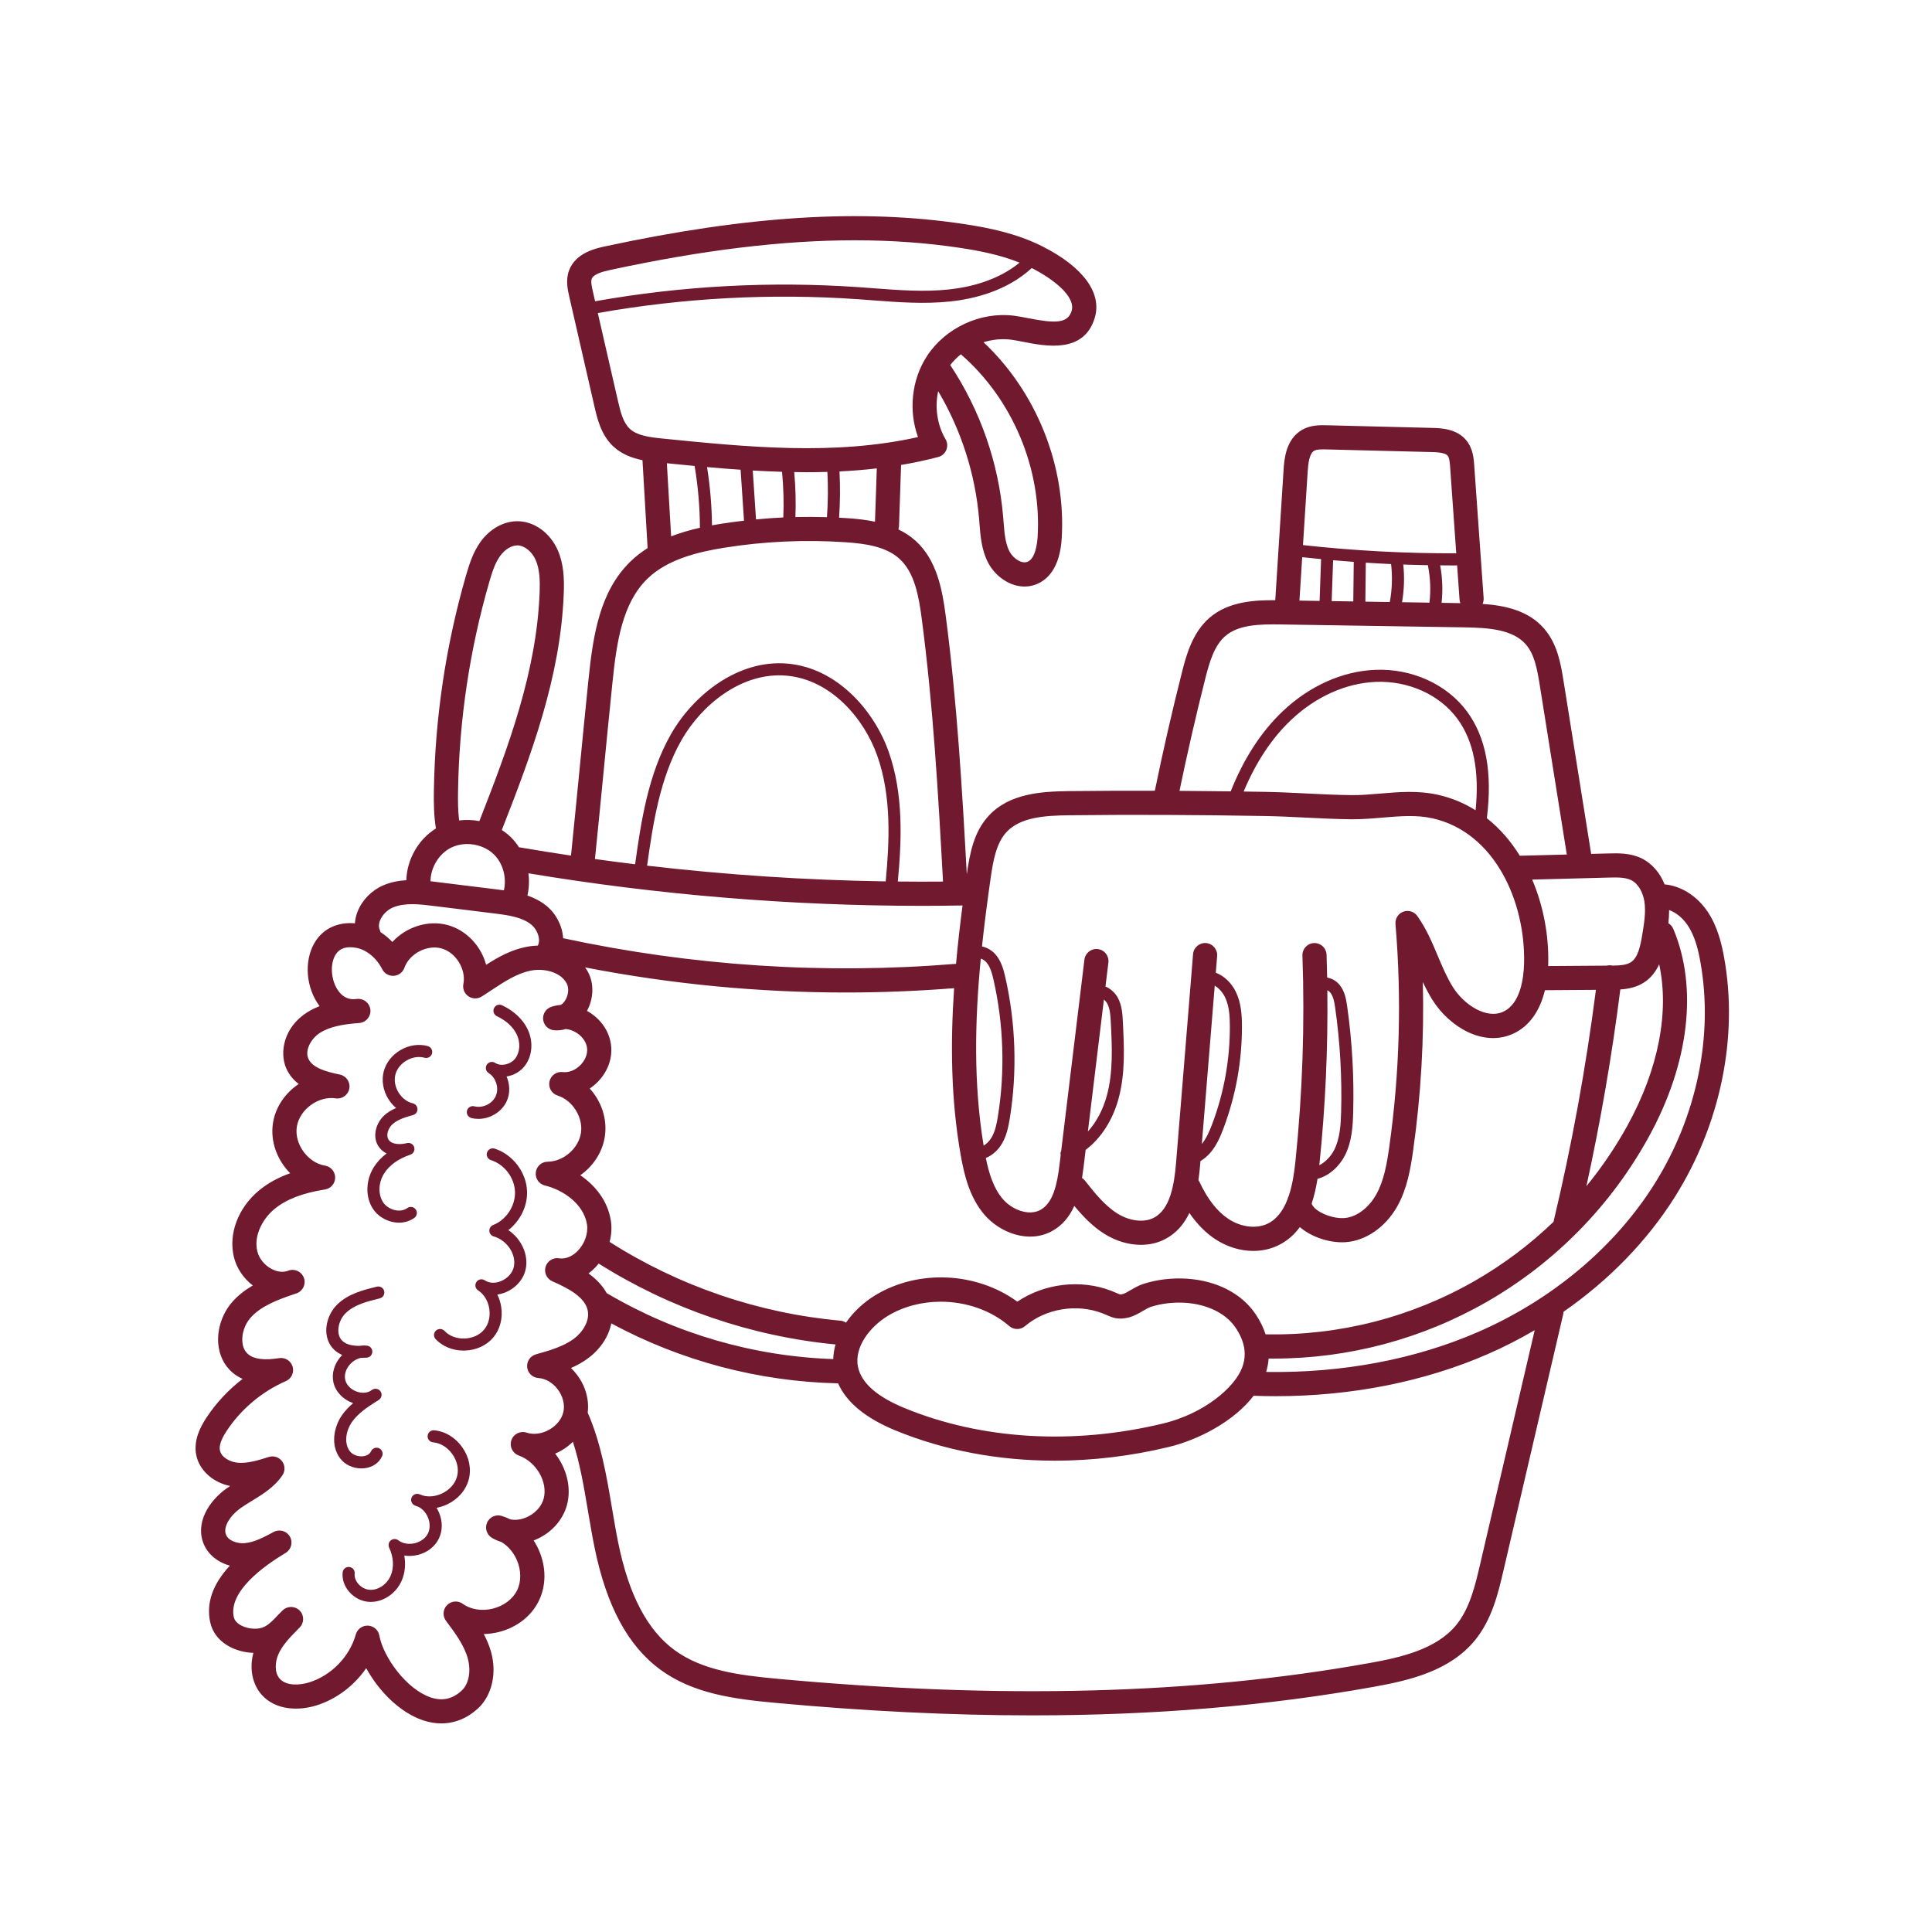 <?xml version="1.0" encoding="UTF-8"?>
<svg xmlns="http://www.w3.org/2000/svg" xmlns:xlink="http://www.w3.org/1999/xlink" width="1080" zoomAndPan="magnify" viewBox="0 0 810 810" height="1080" preserveAspectRatio="xMidYMid meet" version="1.0">
  <defs>
    <clipPath id="c994075285">
      <path d="M 81 90 L 725 90 L 725 722.73 L 81 722.73 Z M 81 90 " clip-rule="nonzero"></path>
    </clipPath>
  </defs>
  <path fill="#71192e" d="M 182.02 599.664 C 180.637 599.535 179.402 600.57 179.281 601.961 C 179.156 603.352 180.188 604.578 181.578 604.703 C 184.676 604.973 187.617 606.785 189.66 609.676 C 191.695 612.57 192.418 615.945 191.641 618.949 C 190.863 621.961 188.586 624.562 185.398 626.102 C 182.695 627.398 179.801 627.711 177.25 626.996 C 176.707 626.754 176.148 626.547 175.566 626.395 C 174.285 626.039 172.961 626.73 172.512 627.977 C 172.062 629.219 172.652 630.605 173.859 631.145 C 174.363 631.371 174.883 631.57 175.41 631.734 C 177.062 632.555 178.477 634.07 179.324 635.969 C 180.371 638.32 180.402 640.918 179.41 642.91 C 178.418 644.91 176.324 646.441 173.816 647.02 C 171.316 647.594 168.758 647.129 166.992 645.773 C 166.066 645.062 164.773 645.074 163.859 645.805 C 162.953 646.535 162.66 647.797 163.156 648.859 C 165.039 652.844 165.258 657.266 163.762 660.684 C 162.176 664.316 158.492 666.777 154.957 666.527 C 153.191 666.406 151.398 665.449 150.152 663.973 C 149.066 662.672 148.547 661.176 148.699 659.734 C 148.84 658.348 147.828 657.105 146.438 656.957 C 145.059 656.816 143.801 657.82 143.66 659.215 C 143.371 662.027 144.297 664.879 146.277 667.234 C 148.418 669.777 151.453 671.359 154.609 671.578 C 154.887 671.598 155.168 671.605 155.449 671.605 C 160.828 671.605 166.066 668.047 168.398 662.715 C 169.801 659.508 170.164 655.84 169.5 652.164 C 171.254 652.445 173.105 652.379 174.953 651.953 C 178.973 651.023 182.254 648.551 183.941 645.168 C 185.625 641.781 185.633 637.68 183.945 633.91 C 183.676 633.297 183.363 632.715 183.02 632.164 C 184.566 631.875 186.105 631.379 187.602 630.66 C 192.133 628.48 195.387 624.676 196.539 620.219 C 197.699 615.773 196.691 610.863 193.793 606.758 C 190.887 602.648 186.602 600.062 182.02 599.664 Z M 182.02 599.664 " fill-opacity="1" fill-rule="nonzero"></path>
  <path fill="#71192e" d="M 207.359 481.559 C 206.031 481.145 204.609 481.879 204.184 483.203 C 203.762 484.539 204.504 485.961 205.836 486.387 C 211.477 488.164 215.711 493.75 215.914 499.66 C 216.117 505.57 212.266 511.426 206.762 513.59 C 205.75 513.98 205.105 514.98 205.16 516.059 C 205.207 517.145 205.945 518.078 206.988 518.371 C 212.629 519.988 216.57 525.969 215.422 531.16 C 214.852 533.723 212.762 536.027 209.953 537.152 C 207.559 538.113 205.152 538.004 203.344 536.836 C 203.297 536.812 203.258 536.789 203.215 536.766 C 202.047 536.004 200.492 536.336 199.727 537.5 C 198.961 538.652 199.273 540.223 200.434 540.988 C 200.477 541.02 200.523 541.055 200.574 541.082 C 202.977 542.691 204.645 545.465 205.137 548.707 C 205.637 552.008 204.848 555.195 202.965 557.457 C 201.082 559.719 198.09 561.066 194.762 561.18 C 191.449 561.289 188.359 560.109 186.344 557.977 C 185.383 556.961 183.781 556.918 182.762 557.875 C 181.746 558.836 181.703 560.438 182.664 561.453 C 185.551 564.512 189.789 566.242 194.352 566.242 C 194.539 566.242 194.73 566.242 194.914 566.234 C 199.691 566.082 204.043 564.066 206.852 560.695 C 209.66 557.316 210.863 552.68 210.137 547.945 C 209.863 546.094 209.297 544.344 208.496 542.75 C 209.609 542.594 210.727 542.293 211.844 541.848 C 216.172 540.105 219.438 536.426 220.363 532.25 C 221.73 526.07 218.574 519.402 213.117 515.723 C 218.047 511.922 221.18 505.73 220.973 499.488 C 220.703 491.504 214.977 483.965 207.359 481.559 Z M 207.359 481.559 " fill-opacity="1" fill-rule="nonzero"></path>
  <path fill="#71192e" d="M 152.703 615.578 C 156.141 615.219 158.863 613.383 160.172 610.559 C 160.758 609.289 160.207 607.785 158.934 607.199 C 157.664 606.609 156.16 607.168 155.57 608.438 C 154.836 610.035 153.125 610.441 152.176 610.547 C 150.004 610.766 147.773 609.906 146.641 608.387 C 144.102 605.004 145.105 599.793 147.41 596.387 C 149.871 592.77 153.82 590.074 157.527 587.719 C 158.035 587.457 158.52 587.137 158.988 586.789 C 160.059 585.961 160.301 584.438 159.527 583.336 C 158.762 582.219 157.246 581.914 156.098 582.637 C 155.742 582.855 155.383 583.09 155.016 583.316 C 153.438 584.09 151.434 584.125 149.453 583.391 C 146.988 582.477 145.172 580.562 144.715 578.406 C 144.273 576.293 145.031 573.895 146.742 572 C 148.012 570.602 149.594 569.668 151.219 569.32 C 152.07 569.309 152.918 569.266 153.746 569.211 C 155.051 569.117 156.074 568.043 156.098 566.734 C 156.129 565.422 155.145 564.305 153.836 564.172 C 152.812 564.059 151.77 564.09 150.754 564.262 C 147.992 564.254 145.301 563.832 143.566 562.195 C 142.164 560.867 141.855 559.082 141.844 557.824 C 141.82 555.25 143.023 552.391 144.902 550.555 C 148.605 546.93 154.234 545.562 159.203 544.355 C 160.562 544.023 161.395 542.648 161.066 541.297 C 160.742 539.934 159.367 539.102 158.012 539.438 C 152.684 540.73 146.055 542.336 141.359 546.938 C 138.504 549.738 136.75 553.926 136.785 557.859 C 136.812 561.035 137.988 563.875 140.09 565.867 C 141.121 566.844 142.273 567.559 143.492 568.074 C 143.32 568.246 143.156 568.426 142.992 568.602 C 140.195 571.699 138.988 575.75 139.762 579.441 C 140.57 583.285 143.605 586.621 147.695 588.137 C 147.816 588.18 147.938 588.223 148.062 588.266 C 146.266 589.797 144.602 591.527 143.23 593.543 C 140.016 598.277 138.449 605.891 142.594 611.414 C 144.566 614.059 147.965 615.641 151.484 615.641 C 151.895 615.641 152.297 615.621 152.703 615.578 Z M 152.703 615.578 " fill-opacity="1" fill-rule="nonzero"></path>
  <path fill="#71192e" d="M 165.008 512.398 C 165.773 512.535 166.535 512.609 167.277 512.609 C 169.648 512.609 171.875 511.922 173.719 510.598 C 174.848 509.789 175.113 508.199 174.297 507.066 C 173.48 505.93 171.906 505.668 170.766 506.484 C 169.473 507.414 167.742 507.754 165.902 507.414 C 163.746 507.027 161.781 505.789 160.648 504.105 C 158.465 500.859 158.605 495.906 160.992 492.062 C 163.156 488.574 167.074 485.746 172.02 484.109 C 173.316 483.68 174.039 482.309 173.66 481.004 C 173.277 479.695 171.93 478.926 170.613 479.254 C 167.988 479.91 164.414 479.953 162.973 477.914 C 161.68 476.078 162.691 473.074 164.457 471.426 C 166.711 469.309 170.152 468.34 173.188 467.484 C 174.297 467.172 175.055 466.148 175.027 464.996 C 175 463.836 174.199 462.848 173.074 462.586 C 170.68 462.02 168.484 460.348 167.055 457.98 C 165.625 455.621 165.156 452.891 165.773 450.512 C 166.387 448.129 168.105 445.969 170.5 444.59 C 172.891 443.211 175.625 442.801 178 443.461 C 179.344 443.844 180.738 443.059 181.121 441.707 C 181.492 440.359 180.711 438.961 179.359 438.586 C 175.688 437.562 171.539 438.145 167.977 440.207 C 164.406 442.262 161.82 445.559 160.867 449.25 C 159.914 452.941 160.598 457.086 162.727 460.605 C 163.641 462.113 164.773 463.438 166.066 464.527 C 164.273 465.301 162.512 466.312 160.996 467.73 C 157.621 470.891 155.891 476.66 158.84 480.836 C 159.672 482.02 160.785 482.941 162.094 483.598 C 159.875 485.262 158.043 487.227 156.695 489.395 C 153.234 494.969 153.137 502.012 156.453 506.938 C 158.332 509.73 161.531 511.773 165.008 512.398 Z M 165.008 512.398 " fill-opacity="1" fill-rule="nonzero"></path>
  <path fill="#71192e" d="M 197.602 468.723 C 198.586 468.98 199.594 469.102 200.598 469.102 C 205.578 469.102 210.555 466.066 212.543 461.449 C 213.922 458.238 213.762 454.516 212.387 451.328 C 215.336 450.855 218.184 449.285 220.07 446.805 C 223.211 442.688 223.668 436.707 221.234 431.566 C 219.262 427.379 215.434 423.793 210.488 421.465 C 209.227 420.863 207.711 421.41 207.121 422.676 C 206.527 423.934 207.066 425.449 208.328 426.043 C 212.223 427.875 215.184 430.605 216.66 433.73 C 218.262 437.121 218.016 441.145 216.047 443.738 C 214.105 446.281 210.168 447.203 207.711 445.699 L 207.551 445.594 C 206.375 444.867 204.824 445.223 204.082 446.395 C 203.34 447.562 203.676 449.113 204.84 449.875 C 204.895 449.91 204.953 449.949 205.012 449.984 C 207.969 451.91 209.285 456.203 207.887 459.453 C 206.477 462.738 202.352 464.742 198.895 463.828 C 197.547 463.473 196.16 464.277 195.797 465.625 C 195.441 466.973 196.246 468.367 197.602 468.723 Z M 197.602 468.723 " fill-opacity="1" fill-rule="nonzero"></path>
  <g clip-path="url(#c994075285)">
    <path fill="#71192e" d="M 722.84 401.422 C 721.812 395.707 720.082 388.344 715.859 382.125 C 711.398 375.566 704.766 371.402 697.895 370.785 C 695.938 365.879 692.555 361.973 688.281 359.883 C 683.535 357.566 678.422 357.699 674.309 357.812 L 667.098 357.996 L 655.535 285.586 C 654.43 278.684 653.059 270.09 647.375 263.539 C 640.832 256.012 631.145 253.852 621.555 253.191 C 621.898 252.438 622.09 251.609 622.023 250.734 L 618.078 195.172 C 617.883 192.371 617.582 188.133 614.855 184.738 C 610.785 179.668 604.035 179.496 600.402 179.402 L 556.445 178.301 C 553.488 178.227 549.449 178.121 545.777 180.285 C 538.957 184.316 538.406 192.891 538.145 197.012 L 534.66 251.645 C 526.422 251.578 515.25 252.031 507.18 258.93 C 499.738 265.289 497.176 275.391 495.488 282.082 C 491.355 298.402 487.555 315.027 484.172 331.527 C 471.934 331.504 459.949 331.547 448.113 331.68 C 436.398 331.816 423.188 332.723 414.613 341.914 C 408.379 348.59 406.652 357.371 405.332 366.543 C 403.383 330.836 401.223 294.098 396.48 258.047 C 395.039 247.098 392.75 234.738 383.805 226.68 C 381.625 224.719 379.207 223.18 376.652 221.953 C 376.785 221.52 376.891 221.062 376.91 220.586 L 377.785 194.934 C 383.016 194.051 388.207 192.961 393.352 191.605 C 394.887 191.195 396.137 190.098 396.742 188.637 C 397.344 187.172 397.234 185.504 396.426 184.145 C 392.891 178.121 391.879 170.789 393.332 163.996 C 403.008 180.336 408.918 198.746 410.508 217.711 L 410.652 219.582 C 411.059 224.793 411.52 230.703 414.332 236.023 C 417.227 241.492 423.203 245.906 429.543 245.906 C 431.199 245.906 432.891 245.605 434.547 244.938 C 438.938 243.18 444.332 238.426 445.121 225.762 C 447.016 195.383 434.527 164.309 412.34 143.488 C 416.023 142.34 419.938 141.93 423.785 142.398 C 425.238 142.582 427.055 142.93 428.98 143.309 C 438.5 145.18 454.43 148.301 458.973 133.285 C 462.117 122.895 454.172 111.988 437.172 103.367 C 426.137 97.77 414.203 95.445 403.984 93.906 C 361.086 87.457 313.285 90.449 253.57 103.316 C 249.922 104.102 241.387 105.941 238.605 113.324 C 237.066 117.387 238.023 121.547 238.652 124.293 L 249.18 170.23 C 250.332 175.277 251.922 182.195 256.969 187.008 C 260.57 190.453 265.066 192.059 269.363 192.93 L 271.516 229.789 C 268.973 231.402 266.543 233.254 264.324 235.41 C 251.469 247.949 248.652 266.066 246.703 285.098 C 245.348 298.316 244.117 310.945 242.926 323.16 C 241.805 334.594 240.652 346.406 239.395 358.707 C 232.258 357.641 225.141 356.512 218.035 355.285 C 217.887 355.266 217.754 355.273 217.617 355.262 C 216.613 353.691 215.434 352.219 214.094 350.906 C 212.957 349.805 211.707 348.84 210.391 347.984 C 222.75 316.422 235.031 283.773 236.355 248.844 C 236.574 242.902 236.43 236.594 233.867 230.738 C 230.66 223.406 224.066 218.613 217.078 218.527 L 216.883 218.527 C 211.145 218.527 205.406 221.727 201.504 227.109 C 198.391 231.414 196.785 236.41 195.41 241.16 C 186.914 270.547 182.375 300.953 181.91 331.535 C 181.836 336.383 181.867 341.863 182.762 347.344 C 175.375 351.895 170.582 360.379 170.359 369.031 C 167.148 369.223 163.891 369.82 160.746 371.152 C 155.914 373.211 151.875 377.297 149.957 382.09 C 149.289 383.738 148.914 385.426 148.805 387.105 C 141.91 386.516 136.051 389.055 132.5 394.277 C 127.719 401.312 127.859 412.18 132.84 420.133 C 133.207 420.727 133.598 421.293 134.008 421.832 C 132.164 422.543 130.359 423.426 128.633 424.535 C 119.02 430.703 117.039 441.219 120.047 447.988 C 121.262 450.707 123.102 452.816 125.23 454.469 C 119.668 458.188 115.52 464.031 114.449 470.801 C 113.23 478.582 116.242 486.441 121.66 491.887 C 116.504 493.723 112.152 496.141 108.523 499.164 C 99.785 506.441 95.684 517.414 98.082 527.109 C 99.215 531.723 102.086 535.949 105.988 538.945 C 102.828 540.781 99.836 543.043 97.309 545.938 C 93.215 550.641 91.043 557.094 91.496 563.207 C 91.871 568.148 93.992 572.496 97.461 575.445 C 98.793 576.574 100.227 577.445 101.715 578.102 C 95.805 582.648 90.633 588.168 86.562 594.352 C 84.109 598.086 80.992 603.781 82.293 610.133 C 83.594 616.461 89.312 621.57 96.492 623.004 C 95.984 623.336 95.48 623.68 94.984 624.035 C 87.457 629.375 81.621 638.746 85.543 647.637 C 87.418 651.898 91.484 655.062 96.363 656.418 C 89.16 664.18 86.391 672.113 88.129 680.133 C 89.988 688.703 98.77 692.773 106.23 692.965 C 104.492 699.457 105.746 706.078 109.719 710.543 C 115.672 717.215 125.418 717.238 132.562 715.035 C 141.016 712.43 148.492 706.715 153.535 699.395 C 158.711 708.844 167.516 717.949 177.379 721.258 C 179.949 722.117 182.512 722.547 185.012 722.547 C 190.566 722.547 195.84 720.438 200.328 716.332 C 206.238 710.918 208.41 701.574 205.863 692.523 C 205.117 689.887 204.062 687.418 202.828 685.082 C 204.879 685.039 206.957 684.77 209.035 684.254 C 216.574 682.391 222.715 677.648 225.871 671.242 C 229.027 664.84 229.059 657.086 225.949 649.969 C 225.32 648.508 224.578 647.129 223.73 645.848 L 224.363 645.598 C 231.027 642.844 236.023 637.336 237.727 630.883 C 239.648 623.578 237.508 615.574 232.754 609.434 C 233.668 609.055 234.562 608.609 235.441 608.105 C 237.215 607.082 238.793 605.844 240.199 604.469 C 243.195 613.746 244.84 623.555 246.562 633.793 C 247.391 638.707 248.25 643.789 249.262 648.766 C 254.258 673.332 263.305 690.102 276.906 700.047 C 290.566 710.02 307.402 712.297 324.887 713.914 C 362.789 717.414 398.637 719.176 432.746 719.176 C 484.117 719.176 531.527 715.191 576.004 707.199 C 590.969 704.508 607.809 700.566 618.344 687.734 C 625.559 678.938 628.141 667.871 630.414 658.105 L 655.398 550.938 C 655.473 550.613 655.516 550.281 655.523 549.957 C 674.523 536.766 690.598 520.285 702.258 501.719 C 721.355 471.305 728.863 434.742 722.84 401.422 Z M 682.449 471.641 C 677.453 480.75 671.629 489.336 665.105 497.312 C 671.062 470.078 675.836 442.434 679.328 414.828 C 682.598 414.609 686.207 413.941 689.426 411.801 C 692.355 409.852 694.281 407.203 695.617 404.266 C 699.934 424.203 695.367 448.109 682.449 471.641 Z M 530.598 559.418 C 529.656 556.531 528.242 553.66 526.328 550.84 C 520.527 542.293 510.094 536.922 497.684 536.102 C 491.43 535.684 485.102 536.445 479.363 538.285 C 477.402 538.91 475.633 539.953 474.066 540.859 C 472.883 541.551 471.543 542.336 470.738 542.535 C 469.684 542.793 469.684 542.793 468.039 542.074 C 467.41 541.797 466.691 541.492 465.84 541.16 C 453.051 536.219 437.773 538.105 426.527 545.727 C 409.477 533.332 385.094 532.051 366.969 543.035 C 362.34 545.84 357.934 549.816 354.684 554.527 C 354.008 554.086 353.238 553.785 352.379 553.703 C 318.062 550.621 284.645 539.199 255.586 520.676 C 256.391 517.637 256.574 514.477 256.055 511.457 C 254.676 503.355 249.574 497.012 243.293 492.719 C 248.664 488.953 252.582 483.117 253.582 476.465 C 254.688 469.141 252.125 461.715 247.25 456.375 C 248.293 455.68 249.285 454.879 250.219 453.969 C 254.559 449.766 256.754 444.168 256.23 438.625 C 255.715 433.074 252.527 427.988 247.488 424.652 C 247.035 424.352 246.57 424.07 246.098 423.805 C 248.918 418.633 249.113 412.395 246.531 407.527 C 246.184 406.871 245.758 406.223 245.301 405.586 C 281.375 412.598 317.945 416.113 354.621 416.113 C 369.746 416.113 384.891 415.492 400.016 414.297 C 398.434 437.453 398.68 460.977 402.75 484.109 C 404.297 492.941 406.582 502.094 412.738 509.289 C 419.086 516.703 431.199 521.609 441.156 516.09 C 445.578 513.637 448.445 509.934 450.402 505.574 C 453.957 509.867 458.016 514.176 463.098 517.34 C 467.938 520.359 473.258 521.902 478.316 521.902 C 481.871 521.902 485.301 521.141 488.32 519.59 C 493.203 517.082 496.453 513.16 498.648 508.523 C 501.793 513.121 505.379 516.777 509.375 519.438 C 514.367 522.754 520.008 524.453 525.453 524.453 C 529.113 524.453 532.68 523.688 535.895 522.125 C 539.719 520.273 542.66 517.609 544.969 514.461 C 549.418 518.316 556.383 520.836 562.648 520.836 C 563.086 520.836 563.512 520.824 563.949 520.801 C 572.516 520.309 580.895 514.531 585.824 505.742 C 589.945 498.379 591.367 490.121 592.469 482.297 C 595.77 458.941 597.129 435.281 596.523 411.691 C 597.719 414.246 599.031 416.793 600.574 419.246 C 607.676 430.551 622.066 439.301 634.73 433.234 C 641.176 430.152 645.621 423.875 647.723 415.148 L 669.098 415 C 664.914 447.559 658.973 480.188 651.352 512.082 C 651.348 512.137 651.348 512.191 651.336 512.238 C 641.477 521.719 630.465 530.016 618.504 536.898 C 591.789 552.281 561.41 560.062 530.598 559.418 Z M 520.711 573.527 C 517.551 581.719 504.871 592.66 487.617 596.816 C 449.918 605.898 411.422 603.594 379.203 590.324 C 367.633 585.566 361.078 579.754 359.711 573.047 C 358 564.625 364.996 556.07 372.219 551.691 C 378.816 547.695 386.598 545.746 394.414 545.746 C 404.855 545.746 415.355 549.23 423.156 555.965 C 425.043 557.598 427.84 557.609 429.746 555.984 C 438.402 548.609 451.438 546.453 462.191 550.602 C 462.898 550.879 463.492 551.137 464.012 551.363 C 466.465 552.43 468.781 553.434 473.137 552.375 C 475.379 551.82 477.398 550.645 479.176 549.602 C 480.344 548.922 481.559 548.211 482.453 547.922 C 486.992 546.469 492.023 545.883 497.023 546.207 C 506.152 546.809 513.98 550.668 517.949 556.523 C 521.957 562.43 522.859 567.988 520.711 573.527 Z M 254.531 542.238 C 254.477 542.207 254.422 542.191 254.363 542.16 C 252.492 538.758 249.707 536.035 246.727 533.891 C 247.66 533.195 248.562 532.418 249.406 531.547 C 249.973 530.977 250.5 530.375 250.996 529.75 C 280.879 548.609 315.121 560.312 350.301 563.668 C 349.734 565.652 349.398 567.703 349.344 569.797 C 315.996 568.676 283.305 559.203 254.531 542.238 Z M 412.395 480.309 C 408.121 454.438 408.691 427.875 411.195 401.895 C 412.039 402.188 412.844 402.695 413.438 403.34 C 415.16 405.215 415.91 408.043 416.535 410.777 C 420.781 429.371 421.426 449.152 418.379 467.984 C 417.895 470.992 417.293 474.148 415.793 476.766 C 414.91 478.305 413.707 479.531 412.395 480.309 Z M 462.816 419.059 C 463.398 419.539 463.891 420.145 464.234 420.777 C 465.418 422.973 465.559 425.77 465.699 428.465 C 466.219 438.734 466.758 449.355 464.066 459.293 C 462.457 465.246 459.672 470.434 456.098 474.398 Z M 509.285 413.234 C 511.141 414.363 512.648 416.172 513.547 417.977 C 515.355 421.637 515.613 426.008 515.625 430.184 C 515.668 444.32 513.16 458.188 508.164 471.414 C 507.078 474.301 505.777 477.27 503.875 479.617 Z M 553.172 488.082 C 555.684 463.953 556.781 439.484 556.492 415.16 C 556.941 415.383 557.344 415.688 557.645 416.039 C 558.996 417.625 559.438 420.066 559.797 422.637 C 561.832 437 562.668 451.641 562.273 466.152 C 562.133 471.578 561.789 477.27 559.395 482.043 C 558.137 484.559 555.879 487.121 553.121 488.539 C 553.133 488.383 553.156 488.23 553.172 488.082 Z M 674.57 367.926 C 677.734 367.848 681.32 367.754 683.836 368.98 C 687.164 370.605 688.898 374.66 689.414 377.91 C 690.105 382.359 689.293 387.258 688.508 391.996 C 687.727 396.695 686.723 401.441 683.824 403.371 C 681.988 404.586 679.297 404.789 675.988 404.832 C 675.828 404.793 675.664 404.738 675.492 404.719 C 674.84 404.641 674.211 404.695 673.613 404.848 L 649.059 405.02 C 649.07 404.781 649.09 404.555 649.098 404.309 C 649.414 392.457 647.152 379.977 642.375 368.773 Z M 545.953 233.598 C 548.59 233.883 551.227 234.16 553.871 234.406 L 553.25 251.941 L 544.797 251.801 Z M 558.914 234.879 C 561.805 235.137 564.684 235.363 567.578 235.57 C 567.578 235.625 567.559 235.68 567.559 235.734 L 567.371 252.16 L 558.309 252.016 Z M 572.617 235.902 C 576.148 236.129 579.68 236.332 583.219 236.488 C 583.836 241.738 583.648 247.176 582.684 252.406 L 572.434 252.242 Z M 588.324 236.68 C 591.777 236.805 595.223 236.902 598.676 236.957 C 598.68 237.086 598.688 237.215 598.711 237.344 C 599.703 242.414 599.902 247.551 599.312 252.664 L 587.812 252.48 C 588.711 247.262 588.883 241.965 588.324 236.68 Z M 603.793 237.023 C 605.445 237.035 607.105 237.055 608.754 237.055 C 609.473 237.055 610.188 237.043 610.906 237.043 L 611.926 251.449 C 611.961 251.945 612.09 252.418 612.262 252.871 L 604.391 252.742 C 604.953 247.5 604.758 242.23 603.793 237.023 Z M 550.922 189.012 C 552.098 188.324 554.367 188.375 556.188 188.422 L 600.152 189.527 C 601.992 189.574 605.828 189.672 606.957 191.07 C 607.707 192.004 607.867 194.254 607.98 195.891 L 610.543 231.977 C 589.117 232.047 567.559 230.887 546.277 228.531 L 548.254 197.664 C 548.469 194.234 548.965 190.164 550.922 189.012 Z M 505.305 284.562 C 507.125 277.359 509.145 270.566 513.762 266.625 C 519.266 261.922 527.824 261.656 536.863 261.801 L 614.07 263.023 C 624.039 263.18 634.234 263.859 639.727 270.188 C 643.234 274.219 644.387 280.02 645.539 287.188 L 656.891 358.266 L 637.223 358.773 C 637.207 358.773 637.203 358.781 637.203 358.781 C 633.457 352.746 628.859 347.363 623.371 343.035 C 625.75 323.816 623.035 309.168 615.086 298.348 C 606.668 286.887 591.883 280.168 576.512 280.828 C 562.723 281.418 548.945 287.609 537.727 298.254 C 528.738 306.781 521.449 318.074 515.984 331.777 C 508.715 331.688 501.559 331.621 494.504 331.57 C 497.758 315.875 501.383 300.082 505.305 284.562 Z M 618.648 339.707 C 613.887 336.734 608.582 334.488 602.723 333.188 C 594.531 331.367 586.504 332.043 578.738 332.703 C 574.574 333.059 570.625 333.398 566.719 333.355 C 560.496 333.301 554.082 332.98 547.887 332.676 C 542.258 332.391 536.434 332.105 530.676 332 C 527.555 331.945 524.484 331.902 521.41 331.852 C 526.512 319.645 533.145 309.57 541.207 301.926 C 551.539 292.125 564.156 286.426 576.727 285.887 C 590.441 285.316 603.578 291.227 611.012 301.344 C 617.793 310.578 620.301 323.172 618.648 339.707 Z M 415.324 368.184 C 416.41 360.59 417.742 353.398 422.02 348.816 C 427.863 342.559 438.172 341.918 448.227 341.805 C 474.484 341.508 501.395 341.613 530.496 342.121 C 536.094 342.219 541.832 342.508 547.383 342.785 C 553.684 343.098 560.195 343.414 566.629 343.484 C 571.012 343.512 575.375 343.145 579.594 342.789 C 586.922 342.172 593.844 341.582 600.52 343.07 C 626.68 348.883 639.668 378.141 638.969 404.039 C 638.809 410.07 637.477 420.703 630.359 424.105 C 623.348 427.465 613.887 421.402 609.148 413.867 C 606.645 409.875 604.781 405.461 602.812 400.797 C 600.441 395.16 597.977 389.332 594.23 384.051 C 592.91 382.188 590.508 381.434 588.363 382.219 C 586.215 383.004 584.867 385.133 585.059 387.406 C 587.695 418.516 586.816 449.973 582.453 480.891 C 581.484 487.766 580.258 494.957 576.996 500.801 C 574.445 505.348 569.527 510.34 563.367 510.695 C 559.332 510.922 553.918 509.078 551.281 506.57 C 550.566 505.887 550.117 505.227 549.922 504.59 C 551.051 501.23 551.816 497.711 552.367 494.238 C 557.574 492.855 561.746 488.648 563.926 484.312 C 566.773 478.609 567.172 472.277 567.332 466.281 C 567.73 451.5 566.887 436.578 564.809 421.922 C 564.359 418.73 563.727 415.383 561.504 412.766 C 560.223 411.25 558.371 410.207 556.418 409.852 C 556.359 406.652 556.277 403.449 556.168 400.262 C 556.07 397.473 553.723 395.309 550.926 395.383 C 548.129 395.488 545.949 397.836 546.047 400.625 C 547.07 429.359 546.078 458.434 543.102 487.027 C 542.613 491.762 541.832 496.93 540.277 501.5 C 540.051 501.922 539.871 502.383 539.781 502.867 C 538.039 507.336 535.457 511.086 531.48 513.02 C 526.746 515.312 520.27 514.52 514.98 511.008 C 510.289 507.887 506.227 502.688 502.906 495.547 C 502.777 495.27 502.621 495.012 502.449 494.766 C 502.766 492.547 503.008 490.297 503.184 488.09 L 503.289 486.797 C 504.789 485.902 506.195 484.723 507.445 483.281 C 510.02 480.293 511.59 476.672 512.895 473.203 C 518.105 459.398 520.73 444.922 520.688 430.164 C 520.668 425.375 520.344 420.316 518.082 415.738 C 516.207 411.941 513.164 409.129 509.727 407.82 L 510.289 400.84 C 510.516 398.055 508.445 395.609 505.656 395.383 C 502.879 395.16 500.426 397.227 500.199 400.016 L 493.094 487.27 C 492.312 496.812 490.59 507.039 483.699 510.578 C 479.59 512.688 473.613 511.969 468.457 508.758 C 463.117 505.422 458.898 500.082 454.816 494.918 C 454.48 494.492 454.082 494.152 453.645 493.871 C 453.883 492.418 454.086 490.953 454.266 489.48 L 455.16 482.094 C 461.543 477.285 466.488 469.707 468.953 460.617 C 471.855 449.898 471.297 438.871 470.75 428.207 C 470.598 425.254 470.414 421.574 468.684 418.367 C 467.598 416.352 465.719 414.535 463.473 413.609 L 464.699 403.543 C 465.043 400.77 463.055 398.246 460.285 397.91 C 457.5 397.566 454.988 399.551 454.652 402.324 L 444.91 482.523 C 444.637 483.043 444.559 483.656 444.699 484.258 L 444.215 488.262 C 443.227 496.371 441.586 504.277 436.25 507.238 C 431.242 510.008 424.137 507.047 420.434 502.711 C 416.496 498.113 414.598 491.859 413.309 485.484 C 416.043 484.395 418.496 482.215 420.184 479.285 C 422.102 475.934 422.836 472.113 423.375 468.789 C 426.52 449.324 425.859 428.871 421.465 409.645 C 420.727 406.395 419.723 402.703 417.16 399.918 C 415.773 398.398 413.805 397.254 411.703 396.793 C 412.727 387.141 413.984 377.578 415.324 368.184 Z M 366.84 218.727 C 362.93 217.902 358.969 217.488 355.191 217.238 C 354.059 217.16 352.926 217.117 351.789 217.055 C 352.238 210.609 352.297 204.113 351.961 197.656 C 357.184 197.398 362.41 196.98 367.609 196.375 Z M 298.504 220.25 C 298.418 212.082 297.719 203.891 296.426 195.828 C 301.074 196.246 305.766 196.613 310.504 196.938 L 311.926 218.301 C 308.602 218.684 305.285 219.125 301.98 219.652 C 300.852 219.84 299.688 220.035 298.504 220.25 Z M 316.965 217.766 L 315.598 197.27 C 319.668 197.508 323.766 197.688 327.879 197.809 C 328.492 204.168 328.668 210.566 328.406 216.945 C 324.586 217.117 320.766 217.402 316.965 217.766 Z M 332.98 197.918 C 334.68 197.945 336.375 197.98 338.082 197.98 C 341.012 197.98 343.949 197.938 346.887 197.848 C 347.215 204.168 347.156 210.52 346.707 216.828 C 342.301 216.688 337.883 216.676 333.477 216.777 C 333.723 210.5 333.555 204.188 332.98 197.918 Z M 435.02 225.129 C 434.852 227.816 434.105 234.211 430.781 235.535 C 428.305 236.531 424.781 234.109 423.285 231.289 C 421.449 227.828 421.113 223.438 420.75 218.797 L 420.598 216.863 C 418.691 194.102 411.008 172.066 398.391 153.035 C 399.699 151.367 401.199 149.871 402.844 148.547 C 424.48 167.297 436.797 196.551 435.02 225.129 Z M 248.078 116.898 C 248.832 114.906 252.793 113.844 255.703 113.207 C 294.477 104.855 328.039 100.742 358.395 100.742 C 373.836 100.742 388.441 101.805 402.48 103.914 C 410.281 105.09 419.113 106.77 427.465 110.109 C 418.27 117.676 406.551 120.418 397.895 121.348 C 387.453 122.473 376.668 121.645 366.234 120.852 C 364.156 120.691 362.082 120.539 360.004 120.395 C 323.098 117.836 285.93 119.828 249.5 126.309 L 248.523 122.031 C 248.145 120.367 247.625 118.105 248.078 116.898 Z M 259.051 167.969 L 250.633 131.25 C 286.574 124.879 323.242 122.918 359.656 125.445 C 361.715 125.586 363.781 125.738 365.848 125.906 C 376.512 126.715 387.535 127.555 398.43 126.383 C 408.398 125.316 422.148 121.992 432.566 112.379 L 432.598 112.398 C 441.438 116.887 451.117 124.281 449.285 130.348 C 447.668 135.703 442.309 135.609 430.93 133.371 C 428.82 132.961 426.832 132.57 425.008 132.348 C 411.008 130.645 396.406 137.426 388.676 149.223 C 382.164 159.152 380.855 172.137 384.871 183.25 C 349.828 191.102 313.188 187.422 277.695 183.859 C 271.965 183.277 266.973 182.566 263.957 179.691 C 261.32 177.168 260.215 173.07 259.051 167.969 Z M 279.586 194.215 C 283.418 194.602 287.293 194.988 291.223 195.355 C 292.66 203.898 293.41 212.605 293.445 221.273 C 289.473 222.16 285.383 223.32 281.375 224.871 Z M 253 324.145 C 254.191 311.945 255.422 299.328 256.777 286.133 C 258.523 269.027 260.969 252.828 271.395 242.672 C 279.934 234.332 293.078 231.332 303.582 229.648 C 320.387 226.957 337.516 226.184 354.5 227.336 C 362.875 227.906 371.398 229.133 377.031 234.211 C 383.422 239.953 385.18 249.789 386.441 259.371 C 391.25 295.887 393.383 333.301 395.363 369.605 C 389.047 369.664 382.734 369.648 376.414 369.582 C 378.012 352.465 378.902 333.043 372.562 315.113 C 366.535 298.094 351.121 280.094 330.246 278.23 C 309.172 276.344 290.496 291.707 281.332 307.77 C 271.719 324.605 268.75 344.551 266.273 362.348 C 260.652 361.668 255.035 360.926 249.434 360.148 C 250.703 347.684 251.879 335.715 253 324.145 Z M 371.336 369.527 C 337.926 369.012 304.5 366.801 271.301 362.938 C 273.719 345.621 276.609 326.25 285.727 310.277 C 294.09 295.617 310.949 281.59 329.797 283.277 C 348.43 284.938 362.312 301.312 367.785 316.809 C 373.844 333.918 372.906 352.855 371.336 369.527 Z M 386.719 379.777 C 392.328 379.777 397.945 379.711 403.547 379.621 C 402.5 387.695 401.562 395.859 400.82 404.09 C 345.609 408.625 290.215 404.996 236.086 393.348 C 236.078 393.273 236.086 393.211 236.078 393.145 C 235.734 388.062 233.031 382.91 229.023 379.711 C 226.586 377.754 223.891 376.418 221.125 375.457 C 221.816 372.41 221.945 369.238 221.543 366.137 C 276.016 375.191 331.453 379.777 386.719 379.777 Z M 192.039 331.688 C 192.488 302.008 196.895 272.492 205.137 243.977 C 206.312 239.922 207.539 236.035 209.703 233.059 C 211.688 230.309 214.504 228.641 216.949 228.656 C 219.879 228.691 223.02 231.219 224.59 234.797 C 226.344 238.797 226.418 243.727 226.238 248.457 C 224.98 281.699 213.031 313.484 200.977 344.25 C 198.184 343.715 195.309 343.613 192.492 343.973 C 191.984 339.879 191.977 335.695 192.039 331.688 Z M 189.047 355.422 C 192.918 353.469 197.73 353.398 201.844 354.941 C 201.953 354.992 202.047 355.059 202.16 355.102 C 202.254 355.137 202.344 355.148 202.438 355.18 C 204.152 355.898 205.723 356.898 207.035 358.172 C 210.898 361.926 212.488 367.996 211.254 373.273 C 210.254 373.141 209.27 373.016 208.324 372.895 L 183.008 369.773 C 182.188 369.676 181.348 369.57 180.477 369.465 C 180.543 363.77 183.977 357.984 189.047 355.422 Z M 159.344 385.867 C 160.262 383.586 162.363 381.473 164.707 380.473 C 169.727 378.34 176.125 379.121 181.766 379.82 L 207.086 382.941 C 213.633 383.75 218.941 384.609 222.695 387.609 C 224.508 389.055 225.82 391.555 225.977 393.824 C 226.043 394.867 225.875 395.75 225.477 396.449 C 223.883 396.492 222.23 396.664 220.523 397.008 C 214.152 398.289 208.84 401.281 203.816 404.5 C 201.727 396.73 195.645 390.02 187.746 387.852 C 179.41 385.566 170.23 388.676 164.5 394.941 C 162.984 393.32 161.305 391.941 159.516 390.785 C 159.445 390.445 159.348 390.109 159.203 389.777 C 158.711 388.633 158.762 387.312 159.344 385.867 Z M 230.383 599.332 C 227.258 601.141 223.75 601.613 220.758 600.637 C 218.133 599.773 215.301 601.188 214.406 603.801 C 213.496 606.414 214.863 609.266 217.465 610.207 C 224.879 612.887 229.762 621.348 227.938 628.301 C 227.047 631.672 224.195 634.715 220.5 636.234 C 218.254 637.168 215.98 637.418 213.969 637.008 C 212.785 636.418 211.562 635.93 210.293 635.547 C 207.832 634.816 205.227 636.039 204.203 638.387 C 203.188 640.734 204.082 643.477 206.289 644.77 C 207.527 645.5 208.84 646.07 210.207 646.484 C 212.934 648.105 215.25 650.758 216.676 654.016 C 218.555 658.332 218.598 663.102 216.789 666.766 C 214.98 670.434 211.168 673.297 206.602 674.43 C 202.02 675.559 197.312 674.805 194.008 672.406 C 191.977 670.938 189.184 671.168 187.43 672.945 C 185.668 674.738 185.484 677.531 186.98 679.539 C 190.691 684.492 194.527 689.625 196.117 695.266 C 197.359 699.695 197.031 705.613 193.484 708.863 C 189.66 712.371 185.441 713.281 180.594 711.66 C 170.531 708.285 160.742 694.926 159.031 685.688 C 158.605 683.371 156.641 681.652 154.285 681.555 C 154.203 681.551 154.133 681.551 154.051 681.551 C 151.797 681.551 149.797 683.051 149.184 685.238 C 146.559 694.602 138.859 702.5 129.578 705.363 C 125.629 706.582 120.035 706.906 117.277 703.805 C 114.973 701.219 115.34 696.746 116.656 693.695 C 117.855 690.934 119.816 688.434 122.016 686.051 C 122.629 685.441 123.223 684.828 123.801 684.223 C 124.383 683.613 124.977 682.996 125.602 682.371 C 127.582 680.395 127.59 677.191 125.609 675.211 C 123.637 673.234 120.43 673.23 118.453 675.203 C 117.246 676.406 115.988 677.66 114.762 678.984 C 112.016 681.695 110.164 682.91 106.602 682.848 C 102.895 682.793 98.668 680.961 98.027 677.992 C 95.691 667.234 110.625 656.516 119.734 651.082 C 122.098 649.672 122.906 646.633 121.543 644.234 C 120.191 641.844 117.168 640.969 114.738 642.281 C 110.754 644.426 106.633 646.645 102.531 646.977 C 99.633 647.215 95.93 646.094 94.801 643.547 C 93.281 640.102 96.781 635.18 100.848 632.293 C 102.328 631.23 103.949 630.25 105.648 629.215 C 110.066 626.523 115.07 623.48 118.418 618.492 C 119.613 616.707 119.551 614.359 118.266 612.637 C 116.977 610.914 114.738 610.195 112.691 610.84 C 108.227 612.25 103.605 613.703 99.375 613.219 C 96.34 612.875 92.797 610.961 92.207 608.098 C 91.797 606.094 92.715 603.422 95.016 599.926 C 101.012 590.816 109.836 583.398 119.84 579.043 C 122.176 578.031 123.395 575.438 122.684 572.988 C 121.973 570.539 119.559 569.008 117.031 569.406 C 110.762 570.395 106.5 569.848 104.016 567.738 C 102.227 566.219 101.711 564.027 101.594 562.461 C 101.344 559.086 102.656 555.219 104.938 552.594 C 109.406 547.477 116.652 544.844 123.25 542.602 C 123.664 542.477 124.062 542.344 124.469 542.191 C 127.039 541.203 128.352 538.332 127.41 535.746 C 126.473 533.152 123.641 531.785 121.031 532.668 C 120.766 532.762 120.488 532.852 120.219 532.945 C 117.641 533.66 115.199 532.719 113.918 532.043 C 110.945 530.492 108.641 527.68 107.902 524.691 C 106.23 517.906 110.262 510.891 114.996 506.941 C 119.902 502.859 126.855 500.16 136.234 498.695 C 138.691 498.309 140.516 496.203 140.516 493.711 C 140.527 491.223 138.723 489.094 136.27 488.695 C 129.062 487.527 123.316 479.598 124.449 472.383 C 125.586 465.164 133.492 459.383 140.711 460.488 C 143.426 460.906 145.969 459.078 146.453 456.375 C 146.938 453.676 145.18 451.078 142.496 450.523 C 136.641 449.324 130.988 447.688 129.293 443.879 C 127.688 440.281 130.484 435.383 134.094 433.059 C 138.258 430.391 143.727 429.52 148.805 429.047 C 149.52 429.023 150.25 428.957 150.984 428.852 C 153.684 428.461 155.59 425.988 155.277 423.273 C 154.977 420.562 152.586 418.582 149.844 418.797 C 149.316 418.84 148.789 418.883 148.258 418.93 L 148.207 418.93 C 145.426 418.93 143.137 417.535 141.414 414.773 C 138.605 410.293 138.363 403.66 140.871 399.973 C 142.562 397.492 145.344 396.641 149.379 397.387 C 153.676 398.18 157.84 401.617 160.258 406.367 C 161.176 408.172 163.078 409.246 165.098 409.121 C 167.121 408.992 168.871 407.664 169.543 405.758 C 171.621 399.84 179.023 395.973 185.066 397.621 C 191.109 399.281 195.496 406.387 194.277 412.531 C 193.879 414.512 194.707 416.547 196.367 417.688 C 198.031 418.832 200.219 418.883 201.93 417.809 C 202.414 417.504 202.898 417.203 203.375 416.891 C 204.324 416.277 205.277 415.652 206.215 415.027 C 211.617 411.469 216.719 408.109 222.516 406.945 C 227.871 405.867 234.977 407.375 237.586 412.293 C 238.648 414.289 238.348 417.27 236.871 419.543 C 236.52 420.078 235.938 420.812 235.16 421.309 C 233.824 421.422 232.5 421.672 231.211 422.09 C 228.898 422.824 227.441 425.094 227.723 427.504 C 228.012 429.914 229.953 431.777 232.375 431.953 C 234.02 432.078 235.637 431.895 237.184 431.422 C 238.766 431.551 240.414 432.121 241.898 433.105 C 244.332 434.719 245.918 437.133 246.145 439.574 C 246.379 442.016 245.258 444.684 243.168 446.711 C 241.074 448.746 238.371 449.77 235.938 449.469 C 233.344 449.141 230.93 450.855 230.371 453.418 C 229.812 455.977 231.301 458.531 233.797 459.324 C 240.07 461.297 244.547 468.465 243.566 474.969 C 242.59 481.473 236.207 487.004 229.621 487.055 C 227.066 487.066 224.922 488.992 224.633 491.535 C 224.336 494.078 225.992 496.441 228.48 497.035 C 235.93 498.82 244.613 504.617 246.066 513.164 C 246.715 516.961 245.188 521.398 242.18 524.465 C 240.816 525.852 237.996 528.094 234.352 527.543 C 231.848 527.164 229.438 528.695 228.727 531.137 C 228.023 533.574 229.238 536.164 231.559 537.18 C 238.609 540.27 245.301 543.902 246.414 549.473 C 247.305 553.906 244.203 558.543 240.738 561.172 C 236.281 564.551 230.391 566.211 224.68 567.816 C 222.312 568.492 220.762 570.766 221.02 573.215 C 221.273 575.66 223.258 577.574 225.711 577.742 C 228.746 577.945 231.707 579.688 233.848 582.516 C 235.98 585.348 236.871 588.824 236.23 591.816 C 235.602 594.812 233.469 597.559 230.383 599.332 Z M 620.555 655.805 C 618.535 664.492 616.234 674.344 610.52 681.309 C 602.164 691.488 587.398 694.871 574.211 697.23 C 501.125 710.371 419.867 712.527 325.82 703.828 C 309.797 702.352 294.453 700.32 282.875 691.867 C 271.406 683.484 263.648 668.73 259.18 646.75 C 258.207 641.93 257.367 636.938 256.551 632.113 C 254.312 618.805 251.988 605.059 246.398 592.262 C 247.07 586.836 245.504 581.141 241.926 576.406 C 241.148 575.371 240.305 574.422 239.391 573.551 C 241.977 572.402 244.508 571.02 246.855 569.234 C 251.871 565.434 255.195 560.223 256.293 554.84 C 285.5 570.602 318.168 579.238 351.379 579.977 C 354.91 587.957 362.938 594.578 375.352 599.691 C 395.848 608.129 418.691 612.398 442.273 612.398 C 458.012 612.398 474.078 610.488 489.988 606.656 C 502.395 603.672 517.316 595.988 525.594 585.176 C 528.664 585.285 531.73 585.359 534.777 585.359 C 566.586 585.359 597.156 579.312 623.824 567.684 C 630.594 564.727 637.129 561.375 643.43 557.684 Z M 693.68 496.328 C 677.047 522.828 650.801 544.871 619.777 558.402 C 593.281 569.957 562.672 575.707 530.836 575.195 C 531.398 573.328 531.742 571.453 531.879 569.566 C 532.613 569.57 533.348 569.59 534.078 569.59 C 565.469 569.59 596.312 561.363 623.562 545.68 C 652.07 529.266 675.508 505.348 691.328 476.508 C 708.195 445.781 711.91 414.039 701.527 389.422 C 701.094 388.395 700.352 387.602 699.465 387.07 C 699.664 385.262 699.789 383.414 699.789 381.531 C 702.664 382.594 705.434 384.801 707.488 387.816 C 710.621 392.434 711.977 398.195 712.883 403.223 C 718.449 434.086 711.461 468.023 693.68 496.328 Z M 693.68 496.328 " fill-opacity="1" fill-rule="nonzero"></path>
  </g>
</svg>
